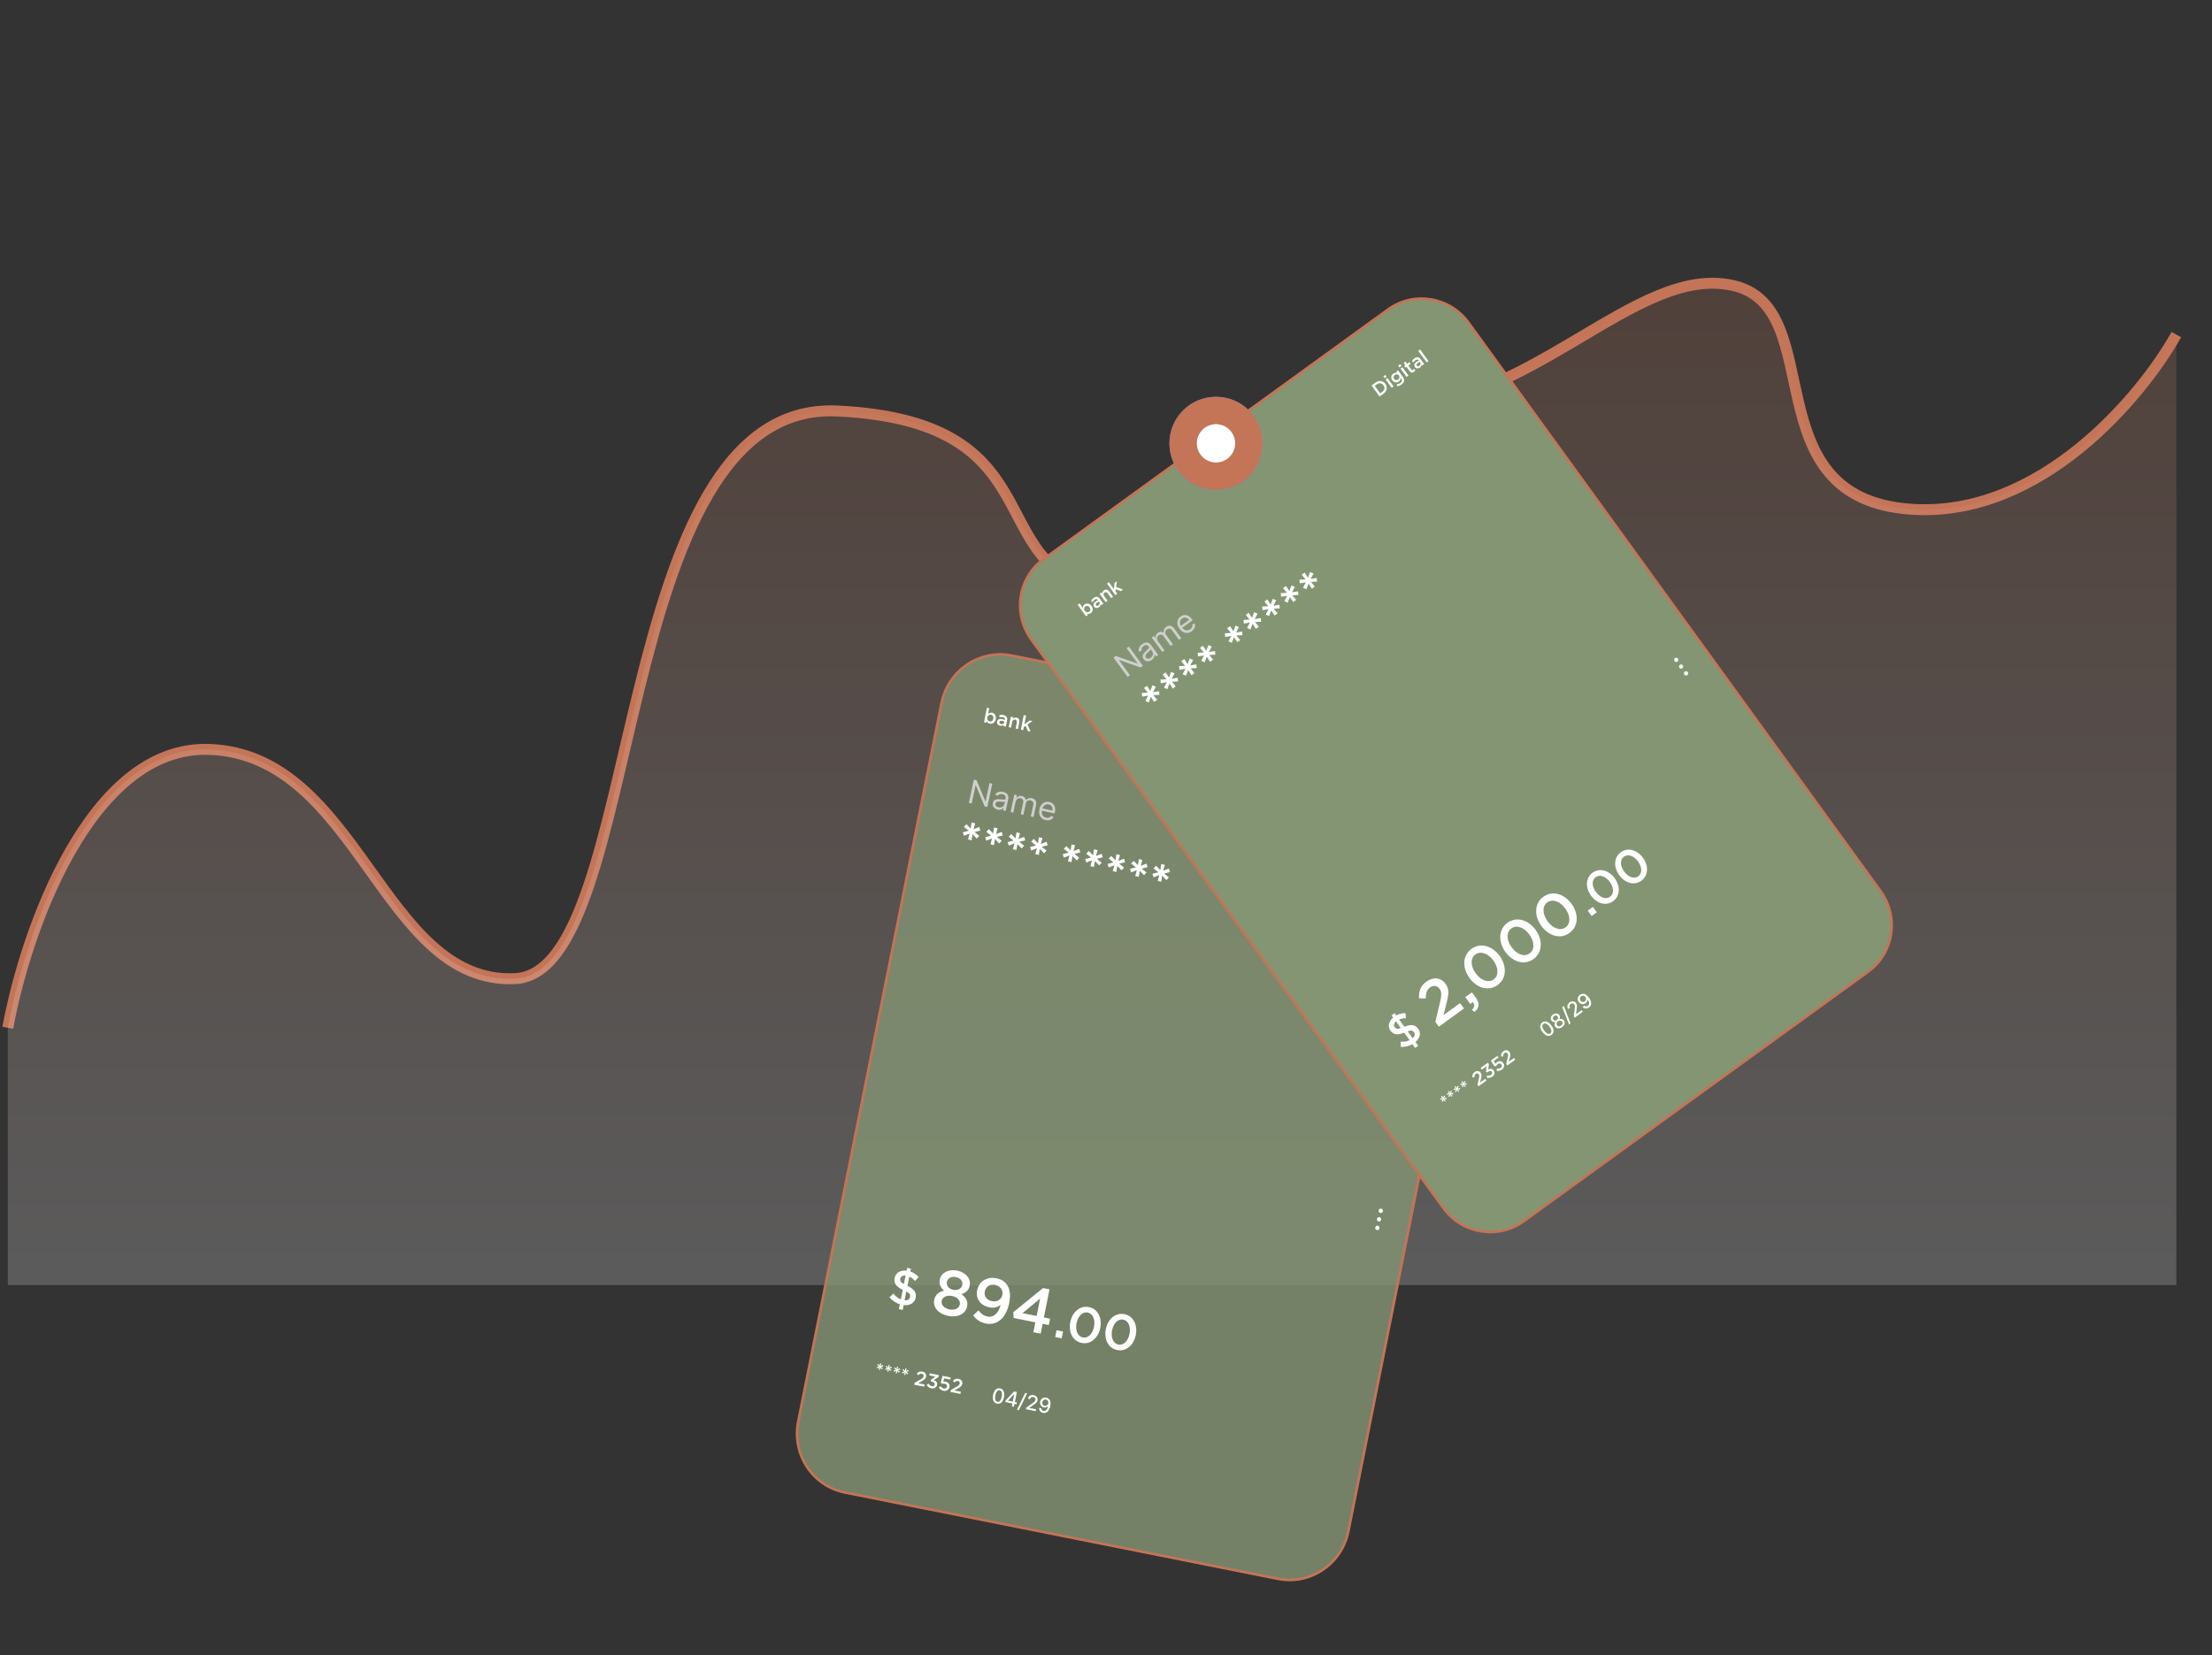 <?xml version="1.0" encoding="UTF-8"?> <svg xmlns="http://www.w3.org/2000/svg" width="851" height="637" viewBox="0 0 851 637" fill="none"><rect x="0" y="0" width="851" height="637" fill="#333333" stroke="none"/><path d="M3 395.522C9.648 359.113 34.466 286.714 80.556 288.395C138.17 290.495 147.033 378.718 197.999 376.617C248.964 374.516 233.453 153.96 322.089 158.161C410.725 162.362 374.162 223.278 430.668 227.479C487.173 231.68 469.446 158.161 529.275 158.161C589.104 158.161 628.99 101.447 666.66 109.849C704.331 118.251 673.308 191.77 735.353 195.971C784.989 199.332 823.989 152.56 837.284 128.754" stroke="#C47457" stroke-width="4.214"></path><path opacity="0.2" d="M80.556 288.395C34.466 286.714 9.648 359.113 3 395.522V494.54H837.284V128.754C823.989 152.56 784.989 199.332 735.353 195.971C673.308 191.77 704.331 118.251 666.66 109.849C628.99 101.447 589.104 158.161 529.275 158.161C469.446 158.161 487.173 231.68 430.668 227.479C374.162 223.278 410.725 162.362 322.089 158.161C233.453 153.96 248.964 374.516 197.999 376.617C147.033 378.717 138.17 290.495 80.556 288.395Z" fill="url(#paint0_linear_2178_47)"></path><path d="M362.22 270.614C364.734 258.006 376.84 249.806 389.25 252.281L555.928 285.515C568.339 287.989 576.376 300.208 573.862 312.817L518.745 589.246C516.231 601.853 504.124 610.054 491.714 607.579L325.036 574.345C312.625 571.871 304.588 559.652 307.102 547.043L362.22 270.614Z" fill="url(#paint1_linear_2178_47)" fill-opacity="0.8" stroke="#C47457"></path><path d="M405.944 514.528L408.456 515.028L408.977 512.415L406.465 511.914L405.944 514.528Z" fill="white"></path><path d="M416.135 516.798C419.61 517.49 422.53 514.86 423.291 511.045C424.059 507.191 422.383 503.683 418.927 502.994C415.452 502.302 412.531 504.932 411.771 508.747C411.002 512.601 412.66 516.105 416.135 516.798ZM416.595 514.688C414.536 514.277 413.644 511.858 414.169 509.226C414.705 506.536 416.427 504.698 418.467 505.104C420.506 505.511 421.417 507.934 420.892 510.566C420.36 513.237 418.654 515.098 416.595 514.688Z" fill="white"></path><path d="M429.801 519.523C433.276 520.215 436.196 517.585 436.957 513.769C437.725 509.916 436.049 506.408 432.593 505.719C429.118 505.026 426.198 507.657 425.437 511.472C424.669 515.326 426.326 518.83 429.801 519.523ZM430.261 517.413C428.203 517.002 427.31 514.583 427.835 511.951C428.372 509.261 430.093 507.422 432.133 507.829C434.172 508.236 435.084 510.659 434.559 513.291C434.026 515.962 432.32 517.823 430.261 517.413Z" fill="white"></path><path d="M345.814 503.789L347.282 504.081L347.648 502.245C349.99 502.5 351.873 501.467 352.276 499.445C352.679 497.423 351.727 496.057 349.113 494.803L349.816 491.278C350.63 491.634 351.368 492.186 352.044 492.957L353.406 491.416C352.561 490.456 351.515 489.746 350.226 489.316L350.448 488.203L348.98 487.91L348.765 488.986C346.463 488.72 344.598 489.756 344.199 491.759C343.777 493.874 344.806 495.14 347.311 496.372L346.586 500.008C345.445 499.588 344.578 498.836 343.715 497.777L342.218 499.233C343.251 500.481 344.644 501.434 346.184 501.934L345.814 503.789ZM347.759 494.128C346.448 493.423 346.204 492.853 346.356 492.093C346.526 491.24 347.25 490.728 348.41 490.863L347.759 494.128ZM348.003 500.368L348.673 497.01C350.001 497.719 350.282 498.295 350.119 499.112C349.934 500.039 349.164 500.503 348.003 500.368Z" fill="white"></path><path d="M338.065 527.099L338.594 527.204L338.674 526.248L339.318 526.958L339.684 526.545L338.899 525.99L339.836 525.778L339.658 525.257L338.791 525.666L339.083 524.751L338.554 524.646L338.473 525.602L337.829 524.892L337.464 525.305L338.249 525.86L337.311 526.072L337.49 526.594L338.357 526.185L338.065 527.099Z" fill="white"></path><path d="M341.311 527.746L341.84 527.852L341.921 526.895L342.565 527.606L342.93 527.192L342.145 526.637L343.083 526.426L342.904 525.904L342.037 526.313L342.329 525.399L341.8 525.293L341.72 526.25L341.076 525.539L340.711 525.953L341.495 526.508L340.558 526.719L340.736 527.241L341.604 526.832L341.311 527.746Z" fill="white"></path><path d="M344.558 528.394L345.087 528.499L345.167 527.543L345.811 528.253L346.176 527.84L345.391 527.285L346.329 527.073L346.15 526.551L345.283 526.96L345.576 526.046L345.047 525.941L344.966 526.897L344.322 526.187L343.957 526.6L344.742 527.155L343.804 527.367L343.983 527.888L344.85 527.479L344.558 528.394Z" fill="white"></path><path d="M347.804 529.041L348.333 529.146L348.414 528.19L349.057 528.9L349.423 528.487L348.638 527.932L349.576 527.72L349.397 527.198L348.53 527.607L348.822 526.693L348.293 526.588L348.212 527.544L347.568 526.834L347.203 527.247L347.988 527.802L347.05 528.014L347.229 528.536L348.096 528.127L347.804 529.041Z" fill="white"></path><path d="M351.742 532.871L355.565 533.633L355.73 532.805L353.214 532.303L354.485 531.6C355.57 531.004 356.106 530.64 356.275 529.797C356.469 528.824 355.887 528.038 354.852 527.832C353.907 527.644 353.328 527.95 352.678 528.57L353.231 529.222C353.746 528.767 354.132 528.565 354.616 528.661C355.099 528.758 355.408 529.138 355.303 529.667C355.207 530.15 354.873 530.442 354.024 530.919L351.89 532.127L351.742 532.871Z" fill="white"></path><path d="M358.336 534.281C359.432 534.5 360.328 533.945 360.525 532.956C360.718 531.99 360.087 531.41 359.273 531.12L361.052 529.881L361.193 529.176L357.694 528.478L357.531 529.299L359.82 529.755L358.085 531.011L358.118 531.631L358.549 531.717C359.289 531.865 359.706 532.259 359.6 532.788C359.5 533.294 359.042 533.537 358.521 533.433C357.932 533.316 357.559 532.978 357.272 532.451L356.5 532.935C356.835 533.575 357.415 534.097 358.336 534.281Z" fill="white"></path><path d="M362.954 535.202C364.125 535.435 365.054 534.871 365.273 533.775C365.502 532.625 364.804 531.912 363.776 531.707C363.421 531.637 363.175 531.651 362.907 531.694L363.241 530.453L365.598 530.923L365.765 530.087L362.607 529.458L361.931 532.057L362.415 532.544C362.713 532.468 363.06 532.425 363.437 532.501C364.08 532.629 364.464 533.064 364.356 533.608C364.241 534.183 363.752 534.468 363.117 534.342C362.626 534.244 362.23 533.91 361.886 533.427L361.176 533.994C361.577 534.584 362.145 535.041 362.954 535.202Z" fill="white"></path><path d="M365.672 535.648L369.495 536.41L369.66 535.582L367.144 535.081L368.415 534.378C369.5 533.781 370.036 533.418 370.204 532.575C370.398 531.601 369.817 530.816 368.782 530.609C367.837 530.421 367.258 530.728 366.608 531.347L367.161 532C367.676 531.545 368.062 531.343 368.545 531.439C369.029 531.535 369.338 531.916 369.233 532.445C369.136 532.928 368.803 533.22 367.954 533.696L365.82 534.905L365.672 535.648Z" fill="white"></path><ellipse cx="531.209" cy="465.952" rx="0.825" ry="0.837" transform="rotate(11.276 531.209 465.952)" fill="white"></ellipse><ellipse cx="530.557" cy="469.238" rx="0.825" ry="0.837" transform="rotate(11.276 530.557 469.238)" fill="white"></ellipse><ellipse cx="529.901" cy="472.524" rx="0.825" ry="0.837" transform="rotate(11.276 529.901 472.524)" fill="white"></ellipse><path d="M364.759 506.38C368.383 507.103 371.46 505.754 372.063 502.729C372.473 500.672 371.53 499.225 369.898 498.019C371.446 497.548 372.691 496.614 373.067 494.726C373.598 492.064 371.549 489.617 368.233 488.956C364.917 488.295 362.081 489.793 361.565 492.382C361.179 494.318 361.971 495.659 363.219 496.688C361.188 497.113 359.819 498.174 359.409 500.231C358.82 503.183 361.134 505.658 364.759 506.38ZM366.756 496.361C365.051 496.021 364.003 494.73 364.297 493.254C364.563 491.923 365.959 491.094 367.736 491.449C369.512 491.803 370.485 493.104 370.224 494.411C369.925 495.911 368.462 496.701 366.756 496.361ZM365.256 503.888C363.076 503.453 362.005 502.032 362.28 500.652C362.599 499.055 364.317 498.341 366.283 498.733C368.25 499.125 369.563 500.444 369.254 501.992C368.965 503.444 367.435 504.322 365.256 503.888Z" fill="white"></path><path d="M379.29 509.328C383.744 510.216 387.149 506.97 388.235 501.525C388.911 498.137 388.501 496.117 387.52 494.613C386.595 493.196 385.366 492.322 383.281 491.906C379.61 491.174 376.592 493.214 375.931 496.53C375.27 499.845 377.195 502.418 380.725 503.122C382.501 503.476 383.935 502.957 384.967 502.106C384.25 505.209 382.342 507.118 379.902 506.632C378.481 506.348 377.469 505.618 376.43 504.279L374.39 506.237C375.551 507.702 376.993 508.87 379.29 509.328ZM381.648 500.715C379.587 500.304 378.512 498.781 378.864 497.014C379.221 495.223 380.733 494.065 382.794 494.476C384.902 494.896 385.982 496.521 385.63 498.288C385.292 499.982 383.756 501.135 381.648 500.715Z" fill="white"></path><path d="M397.57 512.671L400.365 513.228L401.123 509.429L403.492 509.901L403.979 507.457L401.61 506.985L403.767 496.167L401.28 495.671L389.846 504.966L389.966 507.204L398.328 508.871L397.57 512.671ZM393.367 505.341L400.152 499.724L398.815 506.427L393.367 505.341Z" fill="white"></path><path d="M380.811 278.49C381.763 278.679 382.821 278.101 383.088 276.76C383.359 275.403 382.596 274.462 381.651 274.274C381.009 274.146 380.526 274.4 380.148 274.763L380.591 272.54L379.677 272.358L378.561 277.953L379.475 278.136L379.6 277.507C379.805 277.938 380.153 278.359 380.811 278.49ZM380.76 277.643C380.14 277.519 379.699 276.897 379.854 276.115C380.012 275.326 380.66 274.913 381.279 275.036C381.899 275.16 382.318 275.777 382.162 276.559C382 277.372 381.387 277.768 380.76 277.643Z" fill="white"></path><path d="M386.969 279.63L387.448 277.231C387.663 276.15 387.214 275.407 386.036 275.172C385.386 275.042 384.928 275.094 384.45 275.206L384.551 276C384.944 275.919 385.296 275.885 385.742 275.974C386.377 276.101 386.663 276.476 386.552 277.036L386.536 277.113C386.246 276.951 385.95 276.821 385.467 276.724C384.538 276.539 383.765 276.831 383.586 277.728C383.421 278.556 383.998 279.125 384.754 279.276C385.358 279.396 385.824 279.226 386.162 278.951L386.063 279.449L386.969 279.63ZM386.377 277.99C386.276 278.496 385.754 278.75 385.15 278.63C384.719 278.544 384.422 278.261 384.498 277.878C384.579 277.472 384.967 277.302 385.541 277.416C385.896 277.487 386.207 277.621 386.423 277.76L386.377 277.99Z" fill="white"></path><path d="M388.057 279.847L388.971 280.029L389.426 277.745C389.551 277.116 389.997 276.814 390.525 276.92C391.069 277.028 391.307 277.45 391.182 278.079L390.723 280.379L391.638 280.561L392.151 277.985C392.339 277.042 391.94 276.325 391.041 276.146C390.422 276.022 389.986 276.278 389.652 276.61L389.778 275.982L388.864 275.799L388.057 279.847Z" fill="white"></path><path d="M392.742 280.781L393.656 280.963L393.887 279.806L394.563 279.327L395.416 281.314L396.474 281.525L395.313 278.799L397.228 277.467L396.117 277.246L394.105 278.71L394.772 275.367L393.857 275.185L392.742 280.781Z" fill="white"></path><path d="M396.752 246.09C389.53 236.123 391.677 222.251 401.539 215.105L534.043 119.088C543.903 111.943 557.75 114.222 564.971 124.187L723.493 342.949C730.715 352.915 728.568 366.787 718.706 373.933L586.202 469.95C576.341 477.095 562.495 474.816 555.274 464.852L396.752 246.09Z" fill="url(#paint2_linear_2178_47)" stroke="#C47457"></path><path d="M553.552 395.103L563.22 388.096L561.717 386.021L555.354 390.632L556.434 386.333C557.365 382.67 557.671 380.719 556.139 378.606C554.371 376.166 551.405 375.854 548.787 377.75C546.399 379.481 545.876 381.413 545.904 384.147L548.513 384.249C548.571 382.156 548.924 380.875 550.147 379.989C551.37 379.102 552.863 379.192 553.824 380.518C554.701 381.729 554.659 383.078 553.952 385.963L552.201 393.239L553.552 395.103Z" fill="white"></path><path d="M567.251 389.425C569.069 387.872 569.428 386.236 567.882 384.103L566.267 381.874L563.726 383.716L565.633 386.348L566.608 385.642C566.663 385.719 566.724 385.762 566.78 385.839C567.407 386.704 567.228 387.624 566.292 388.625L567.251 389.425Z" fill="white"></path><path d="M576.157 379.073C579.673 376.526 579.749 371.724 576.964 367.881C574.152 364 569.612 362.601 566.116 365.135C562.6 367.683 562.524 372.485 565.309 376.328C568.121 380.209 572.641 381.621 576.157 379.073ZM574.65 376.913C572.567 378.422 569.657 377.22 567.735 374.569C565.772 371.86 565.559 368.791 567.623 367.296C569.686 365.8 572.616 366.988 574.538 369.64C576.487 372.33 576.733 375.404 574.65 376.913Z" fill="white"></path><path d="M589.985 369.054C593.5 366.506 593.576 361.704 590.792 357.862C587.979 353.981 583.44 352.582 579.943 355.116C576.427 357.663 576.351 362.465 579.136 366.308C581.948 370.189 586.469 371.602 589.985 369.054ZM588.477 366.893C586.395 368.403 583.484 367.201 581.562 364.549C579.599 361.84 579.386 358.771 581.45 357.276C583.514 355.781 586.444 356.969 588.365 359.62C590.314 362.31 590.56 365.384 588.477 366.893Z" fill="white"></path><path d="M603.812 359.034C607.328 356.486 607.403 351.685 604.619 347.842C601.807 343.961 597.267 342.562 593.77 345.096C590.254 347.644 590.178 352.446 592.963 356.288C595.775 360.169 600.296 361.582 603.812 359.034ZM602.305 356.874C600.222 358.383 597.311 357.181 595.39 354.53C593.427 351.821 593.214 348.752 595.277 347.256C597.341 345.761 600.271 346.949 602.192 349.6C604.141 352.29 604.387 355.365 602.305 356.874Z" fill="white"></path><path d="M612.325 352.513L614.322 351.066L612.823 348.998L610.827 350.445L612.325 352.513Z" fill="white"></path><path d="M620.594 346.798C623.357 344.796 623.416 341.023 621.228 338.004C619.019 334.954 615.452 333.855 612.704 335.846C609.942 337.848 609.882 341.621 612.07 344.64C614.28 347.69 617.832 348.8 620.594 346.798ZM619.41 345.1C617.774 346.286 615.486 345.342 613.977 343.259C612.434 341.13 612.267 338.719 613.889 337.544C615.51 336.369 617.812 337.302 619.322 339.386C620.853 341.499 621.046 343.914 619.41 345.1Z" fill="white"></path><path d="M631.458 338.925C634.221 336.923 634.28 333.151 632.093 330.131C629.883 327.082 626.316 325.983 623.569 327.974C620.806 329.976 620.747 333.748 622.934 336.768C625.144 339.817 628.696 340.927 631.458 338.925ZM630.274 337.228C628.638 338.414 626.351 337.469 624.841 335.386C623.299 333.257 623.131 330.846 624.753 329.671C626.374 328.496 628.676 329.43 630.186 331.513C631.717 333.626 631.911 336.042 630.274 337.228Z" fill="white"></path><path d="M544.459 403.297L545.626 402.452L544.573 400.999C546.286 399.511 546.791 397.51 545.632 395.91C544.472 394.31 542.887 394.093 540.293 395.122L538.272 392.333C539.055 391.989 539.927 391.828 540.912 391.853L540.719 389.888C539.49 389.861 538.306 390.137 537.159 390.767L536.52 389.886L535.353 390.731L535.97 391.583C534.276 393.035 533.785 395.025 534.933 396.61C536.146 398.284 537.711 398.381 540.219 397.415L542.304 400.292C541.261 400.824 540.164 400.947 538.853 400.867L538.899 402.871C540.453 402.954 542.036 402.591 543.395 401.829L544.459 403.297ZM538.931 395.639C537.577 396.105 537.016 395.907 536.58 395.305C536.091 394.63 536.205 393.786 537.059 393.055L538.931 395.639ZM543.484 399.526L541.559 396.869C542.927 396.393 543.517 396.57 543.985 397.216C544.517 397.95 544.339 398.795 543.484 399.526Z" fill="white"></path><path d="M530.737 152.593L532.304 151.457C533.626 150.499 533.866 148.91 533 147.714C532.125 146.507 530.549 146.253 529.227 147.21L527.66 148.346L530.737 152.593ZM530.983 151.378L528.891 148.49L529.72 147.89C530.602 147.25 531.623 147.445 532.225 148.276C532.836 149.119 532.695 150.137 531.812 150.777L530.983 151.378Z" fill="white"></path><path d="M532.686 145.546L533.466 144.98L532.961 144.283L532.18 144.848L532.686 145.546ZM535.393 149.219L536.12 148.692L533.799 145.489L533.072 146.016L535.393 149.219Z" fill="white"></path><path d="M539.193 147.964C539.763 147.55 540.107 147.089 540.184 146.589C540.255 146.13 540.103 145.63 539.712 145.09L537.865 142.542L537.139 143.069L537.486 143.548C537.024 143.429 536.514 143.42 535.979 143.807C535.24 144.342 534.942 145.41 535.628 146.356C536.318 147.308 537.419 147.362 538.164 146.822C538.687 146.443 538.841 145.961 538.855 145.424L539.035 145.673C539.501 146.316 539.393 146.912 538.744 147.382C538.312 147.696 537.859 147.829 537.369 147.861L537.499 148.609C538.087 148.561 538.67 148.342 539.193 147.964ZM537.908 146.064C537.409 146.425 536.748 146.359 536.365 145.831C535.974 145.291 536.115 144.652 536.62 144.287C537.124 143.921 537.81 143.97 538.193 144.498C538.575 145.025 538.412 145.698 537.908 146.064Z" fill="white"></path><path d="M538.428 141.385L539.209 140.819L538.703 140.122L537.922 140.687L538.428 141.385ZM541.135 145.058L541.862 144.531L539.541 141.328L538.814 141.855L541.135 145.058Z" fill="white"></path><path d="M543.914 143.127C544.184 142.931 544.345 142.723 544.45 142.489L544.015 141.888C543.924 142.066 543.806 142.206 543.644 142.324C543.397 142.502 543.17 142.492 542.963 142.206L541.825 140.635L542.677 140.017L542.22 139.386L541.367 140.004L540.73 139.125L540.003 139.651L540.641 140.531L540.238 140.823L540.695 141.453L541.098 141.162L542.32 142.848C542.83 143.552 543.38 143.514 543.914 143.127Z" fill="white"></path><path d="M547.936 140.13L546.56 138.231C545.94 137.376 545.123 137.209 544.186 137.888C543.67 138.262 543.406 138.619 543.172 139.03L543.797 139.474C543.997 139.144 544.204 138.874 544.559 138.617C545.063 138.251 545.515 138.294 545.836 138.737L545.88 138.797C545.577 138.897 545.291 139.021 544.907 139.299C544.168 139.835 543.867 140.57 544.382 141.28C544.857 141.935 545.636 141.898 546.236 141.463C546.717 141.115 546.902 140.675 546.929 140.258L547.215 140.652L547.936 140.13ZM546.393 139.48C546.683 139.881 546.521 140.415 546.04 140.763C545.698 141.011 545.305 141.037 545.085 140.734C544.852 140.412 544.986 140.028 545.442 139.697C545.725 139.493 546.023 139.36 546.261 139.298L546.393 139.48Z" fill="white"></path><path d="M548.842 139.473L549.569 138.946L546.36 134.518L545.633 135.044L548.842 139.473Z" fill="white"></path><path d="M419.666 235.937C420.423 235.388 420.708 234.266 419.939 233.204C419.161 232.13 417.999 232.056 417.248 232.6C416.738 232.97 416.601 233.477 416.608 233.98L415.333 232.221L414.607 232.747L417.816 237.176L418.542 236.649L418.182 236.152C418.62 236.288 419.143 236.316 419.666 235.937ZM419.036 235.422C418.544 235.779 417.817 235.686 417.368 235.067C416.916 234.442 417.049 233.716 417.542 233.359C418.034 233.002 418.743 233.108 419.191 233.727C419.657 234.37 419.535 235.061 419.036 235.422Z" fill="white"></path><path d="M424.5 232.332L423.124 230.433C422.504 229.578 421.687 229.411 420.75 230.09C420.234 230.465 419.971 230.822 419.737 231.232L420.361 231.677C420.562 231.347 420.769 231.076 421.123 230.819C421.628 230.454 422.08 230.496 422.401 230.939L422.445 231C422.141 231.099 421.855 231.223 421.471 231.502C420.732 232.037 420.432 232.773 420.946 233.483C421.421 234.138 422.2 234.101 422.801 233.665C423.281 233.317 423.466 232.878 423.494 232.46L423.779 232.854L424.5 232.332ZM422.958 231.683C423.248 232.083 423.085 232.617 422.605 232.965C422.262 233.213 421.869 233.239 421.649 232.936C421.416 232.615 421.55 232.231 422.007 231.9C422.289 231.695 422.587 231.563 422.826 231.501L422.958 231.683Z" fill="white"></path><path d="M425.364 231.706L426.091 231.179L424.781 229.371C424.421 228.874 424.5 228.363 424.92 228.059C425.352 227.745 425.805 227.852 426.166 228.35L427.485 230.169L428.211 229.643L426.734 227.605C426.194 226.858 425.427 226.673 424.713 227.191C424.22 227.548 424.115 228.022 424.131 228.474L423.77 227.976L423.043 228.503L425.364 231.706Z" fill="white"></path><path d="M429.089 229.007L429.816 228.48L429.152 227.564L429.258 226.775L431.215 227.466L432.056 226.857L429.377 225.903L429.693 223.684L428.81 224.324L428.523 226.697L426.607 224.052L425.88 224.578L429.089 229.007Z" fill="white"></path><path d="M555.813 423.924L556.234 423.619L555.613 422.94L556.535 422.948L556.483 422.421L555.578 422.614L556.043 421.814L555.559 421.601L555.279 422.479L554.827 421.678L554.407 421.983L555.027 422.662L554.105 422.654L554.157 423.181L555.062 422.988L554.597 423.787L555.081 424.001L555.361 423.123L555.813 423.924Z" fill="white"></path><path d="M558.394 422.054L558.814 421.749L558.194 421.07L559.116 421.077L559.064 420.551L558.159 420.744L558.624 419.944L558.14 419.731L557.86 420.609L557.408 419.808L556.987 420.112L557.608 420.792L556.686 420.784L556.738 421.311L557.643 421.118L557.178 421.917L557.662 422.131L557.942 421.253L558.394 422.054Z" fill="white"></path><path d="M560.975 420.184L561.395 419.879L560.775 419.2L561.696 419.207L561.644 418.681L560.74 418.873L561.205 418.074L560.72 417.861L560.441 418.739L559.988 417.938L559.568 418.242L560.188 418.922L559.267 418.914L559.319 419.441L560.223 419.248L559.758 420.047L560.243 420.261L560.523 419.383L560.975 420.184Z" fill="white"></path><path d="M563.555 418.313L563.976 418.009L563.356 417.33L564.277 417.337L564.225 416.811L563.321 417.003L563.786 416.204L563.301 415.991L563.021 416.869L562.569 416.068L562.149 416.372L562.769 417.051L561.848 417.044L561.9 417.571L562.804 417.378L562.339 418.177L562.824 418.391L563.103 417.512L563.555 418.313Z" fill="white"></path><path d="M568.829 418.026L571.868 415.824L571.394 415.169L569.394 416.618L569.731 415.263C570.021 414.109 570.116 413.494 569.633 412.827C569.075 412.057 568.141 411.956 567.318 412.553C566.567 413.097 566.404 413.705 566.414 414.567L567.236 414.601C567.253 413.941 567.363 413.538 567.747 413.259C568.132 412.98 568.602 413.01 568.905 413.428C569.182 413.811 569.17 414.236 568.949 415.145L568.403 417.438L568.829 418.026Z" fill="white"></path><path d="M574.139 414.289C575.01 413.658 575.206 412.665 574.639 411.882C574.085 411.118 573.264 411.186 572.527 411.572L572.819 409.51L572.415 408.952L569.634 410.967L570.104 411.616L571.924 410.297L571.672 412.339L572.131 412.719L572.473 412.471C573.062 412.045 573.612 412.007 573.915 412.426C574.205 412.826 574.078 413.307 573.663 413.607C573.195 413.947 572.713 413.99 572.154 413.85L571.989 414.71C572.66 414.89 573.406 414.82 574.139 414.289Z" fill="white"></path><path d="M577.81 411.629C578.741 410.955 578.952 409.932 578.324 409.065C577.664 408.155 576.705 408.183 575.888 408.775C575.606 408.98 575.455 409.163 575.309 409.38L574.655 408.337L576.529 406.979L576.049 406.318L573.539 408.137L574.926 410.305L575.586 410.28C575.728 410.02 575.925 409.748 576.225 409.531C576.735 409.161 577.294 409.173 577.606 409.603C577.935 410.058 577.816 410.589 577.312 410.954C576.921 411.237 576.426 411.3 575.861 411.228L575.796 412.099C576.474 412.2 577.167 412.095 577.81 411.629Z" fill="white"></path><path d="M579.903 410.002L582.942 407.799L582.467 407.144L580.467 408.594L580.805 407.239C581.095 406.085 581.19 405.47 580.707 404.803C580.148 404.032 579.215 403.932 578.392 404.528C577.641 405.072 577.477 405.681 577.488 406.543L578.31 406.577C578.326 405.917 578.437 405.513 578.821 405.235C579.206 404.956 579.676 404.985 579.979 405.404C580.256 405.786 580.244 406.211 580.023 407.121L579.477 409.413L579.903 410.002Z" fill="white"></path><ellipse cx="644.88" cy="253.921" rx="0.795" ry="0.803" transform="rotate(-35.928 644.88 253.921)" fill="white"></ellipse><ellipse cx="646.763" cy="256.521" rx="0.795" ry="0.803" transform="rotate(-35.928 646.763 256.521)" fill="white"></ellipse><ellipse cx="648.65" cy="259.121" rx="0.795" ry="0.803" transform="rotate(-35.928 648.65 259.121)" fill="white"></ellipse><circle cx="467.814" cy="170.607" r="17.908" fill="#7388FF"></circle><circle cx="467.814" cy="170.607" r="17.908" fill="url(#paint3_radial_2178_47)"></circle><circle cx="467.814" cy="170.607" r="7.374" fill="white"></circle><path d="M383.585 540.175C383.145 540.085 382.792 539.893 382.525 539.6C382.258 539.307 382.085 538.923 382.006 538.449C381.927 537.976 381.947 537.428 382.069 536.808C382.189 536.189 382.375 535.676 382.626 535.271C382.879 534.866 383.184 534.579 383.541 534.411C383.9 534.244 384.297 534.204 384.733 534.292C385.17 534.379 385.521 534.57 385.788 534.865C386.055 535.159 386.228 535.541 386.308 536.013C386.39 536.483 386.37 537.028 386.249 537.647C386.128 538.27 385.941 538.785 385.69 539.192C385.439 539.598 385.135 539.885 384.778 540.055C384.421 540.223 384.023 540.263 383.585 540.175ZM383.731 539.43C384.117 539.508 384.455 539.38 384.746 539.046C385.039 538.713 385.255 538.189 385.394 537.475C385.487 537.001 385.515 536.591 385.478 536.243C385.444 535.895 385.351 535.617 385.198 535.411C385.048 535.203 384.845 535.073 384.591 535.022C384.207 534.945 383.868 535.074 383.575 535.409C383.282 535.744 383.065 536.268 382.924 536.979C382.831 537.455 382.802 537.867 382.836 538.216C382.872 538.564 382.966 538.84 383.117 539.046C383.268 539.251 383.472 539.379 383.731 539.43ZM386.779 539.559L386.915 538.861L390.141 535.458L390.689 535.569L390.489 536.595L390.141 536.525L387.832 538.965L387.824 539.009L391.202 539.688L391.06 540.418L386.779 539.559ZM389.266 541.217L389.525 539.89L389.592 539.573L390.386 535.508L391.202 535.672L390.087 541.382L389.266 541.217ZM395.163 536.189L391.99 542.657L391.247 542.507L394.419 536.039L395.163 536.189ZM394.693 542.307L394.815 541.682L397.136 540.068C397.384 539.892 397.591 539.735 397.757 539.599C397.925 539.46 398.057 539.324 398.152 539.188C398.248 539.053 398.313 538.902 398.345 538.734C398.382 538.545 398.37 538.372 398.307 538.217C398.245 538.06 398.145 537.928 398.005 537.823C397.866 537.716 397.7 537.643 397.506 537.604C397.302 537.563 397.116 537.569 396.947 537.622C396.779 537.675 396.639 537.77 396.527 537.906C396.416 538.042 396.34 538.212 396.3 538.416L395.478 538.251C395.546 537.904 395.685 537.616 395.896 537.388C396.106 537.16 396.365 537.002 396.671 536.915C396.978 536.826 397.309 536.817 397.664 536.888C398.022 536.96 398.324 537.095 398.569 537.293C398.816 537.489 398.993 537.726 399.099 538.002C399.205 538.276 399.229 538.567 399.169 538.874C399.128 539.086 399.047 539.285 398.928 539.471C398.81 539.658 398.63 539.857 398.386 540.067C398.143 540.275 397.813 540.521 397.397 540.804L396.032 541.764L396.023 541.806L398.592 542.322L398.447 543.061L394.693 542.307ZM402.53 537.865C402.784 537.918 403.025 538.015 403.254 538.155C403.484 538.296 403.677 538.49 403.836 538.736C403.996 538.982 404.101 539.293 404.152 539.669C404.204 540.042 404.18 540.49 404.081 541.01C403.983 541.51 403.846 541.946 403.67 542.316C403.494 542.684 403.286 542.983 403.046 543.213C402.808 543.444 402.543 543.602 402.25 543.688C401.957 543.774 401.644 543.784 401.312 543.717C400.972 543.649 400.684 543.521 400.446 543.335C400.208 543.148 400.03 542.92 399.911 542.65C399.792 542.379 399.742 542.085 399.762 541.769L400.611 541.939C400.619 542.196 400.694 542.417 400.835 542.604C400.978 542.789 401.186 542.909 401.459 542.964C401.877 543.048 402.238 542.931 402.543 542.614C402.849 542.295 403.066 541.807 403.196 541.152L403.152 541.143C403.024 541.283 402.877 541.396 402.709 541.483C402.544 541.569 402.366 541.626 402.175 541.653C401.984 541.681 401.788 541.674 401.586 541.634C401.257 541.568 400.974 541.427 400.736 541.211C400.498 540.995 400.327 540.73 400.223 540.415C400.118 540.101 400.101 539.762 400.172 539.4C400.242 539.039 400.388 538.728 400.609 538.467C400.831 538.207 401.107 538.021 401.436 537.909C401.766 537.796 402.131 537.781 402.53 537.865ZM402.391 538.591C402.174 538.547 401.967 538.562 401.772 538.634C401.578 538.706 401.414 538.822 401.278 538.984C401.142 539.144 401.053 539.335 401.01 539.556C400.967 539.778 400.976 539.988 401.037 540.188C401.101 540.386 401.207 540.555 401.355 540.695C401.505 540.833 401.69 540.924 401.909 540.968C402.073 541.001 402.231 541 402.385 540.965C402.538 540.93 402.679 540.868 402.806 540.778C402.934 540.685 403.042 540.574 403.129 540.443C403.217 540.311 403.276 540.167 403.307 540.009C403.348 539.799 403.335 539.594 403.27 539.393C403.207 539.193 403.1 539.021 402.949 538.876C402.798 538.73 402.612 538.635 402.391 538.591Z" fill="white"></path><path d="M596.903 398.265C596.54 398.529 596.16 398.66 595.763 398.659C595.367 398.658 594.967 398.527 594.564 398.266C594.161 398.005 593.771 397.62 593.395 397.112C593.02 396.605 592.767 396.122 592.637 395.663C592.509 395.203 592.503 394.785 592.62 394.408C592.739 394.03 592.978 393.71 593.337 393.447C593.696 393.184 594.075 393.054 594.472 393.056C594.869 393.057 595.268 393.188 595.67 393.447C596.072 393.704 596.461 394.086 596.836 394.593C597.214 395.103 597.468 395.588 597.599 396.049C597.729 396.508 597.736 396.926 597.62 397.304C597.503 397.681 597.264 398.001 596.903 398.265ZM596.452 397.656C596.77 397.423 596.904 397.087 596.854 396.647C596.806 396.206 596.565 395.693 596.132 395.108C595.845 394.72 595.561 394.422 595.28 394.215C595 394.005 594.732 393.886 594.476 393.86C594.221 393.83 593.989 393.892 593.78 394.045C593.463 394.277 593.33 394.614 593.379 395.057C593.429 395.499 593.669 396.012 594.099 396.597C594.387 396.986 594.672 397.286 594.952 397.496C595.233 397.704 595.5 397.822 595.754 397.849C596.007 397.876 596.239 397.811 596.452 397.656ZM601.012 395.237C600.684 395.477 600.352 395.634 600.016 395.706C599.682 395.776 599.371 395.765 599.082 395.671C598.793 395.577 598.556 395.403 598.371 395.149C598.223 394.953 598.129 394.741 598.088 394.515C598.048 394.286 598.059 394.063 598.121 393.847C598.181 393.629 598.288 393.44 598.443 393.28L598.423 393.253C598.147 393.367 597.868 393.379 597.584 393.289C597.3 393.199 597.066 393.027 596.882 392.775C596.703 392.537 596.609 392.278 596.599 391.996C596.589 391.713 596.657 391.434 596.804 391.16C596.95 390.887 597.167 390.644 597.456 390.433C597.742 390.223 598.038 390.091 598.344 390.037C598.65 389.979 598.938 389.997 599.207 390.091C599.476 390.183 599.699 390.347 599.876 390.584C600.06 390.836 600.153 391.111 600.154 391.408C600.155 391.706 600.062 391.966 599.876 392.189L599.897 392.216C600.095 392.118 600.306 392.074 600.53 392.084C600.755 392.091 600.971 392.147 601.179 392.253C601.387 392.356 601.565 392.506 601.713 392.703C601.899 392.957 601.994 393.235 601.998 393.537C602.002 393.839 601.92 394.138 601.751 394.436C601.584 394.732 601.338 394.999 601.012 395.237ZM600.585 394.659C600.779 394.517 600.923 394.362 601.018 394.194C601.112 394.025 601.155 393.854 601.147 393.681C601.138 393.507 601.076 393.341 600.962 393.183C600.84 393.021 600.691 392.908 600.514 392.845C600.339 392.781 600.154 392.765 599.959 392.797C599.764 392.83 599.575 392.913 599.391 393.047C599.206 393.183 599.069 393.339 598.978 393.515C598.887 393.692 598.847 393.873 598.857 394.058C598.866 394.243 598.932 394.417 599.055 394.579C599.169 394.737 599.308 394.846 599.471 394.907C599.635 394.966 599.813 394.976 600.005 394.936C600.196 394.895 600.389 394.802 600.585 394.659ZM598.974 392.483C599.13 392.369 599.245 392.237 599.32 392.086C599.394 391.935 599.425 391.779 599.411 391.618C599.399 391.455 599.339 391.298 599.23 391.148C599.12 391.003 598.99 390.901 598.84 390.842C598.692 390.781 598.536 390.766 598.371 390.795C598.205 390.822 598.043 390.894 597.884 391.01C597.722 391.129 597.602 391.263 597.525 391.414C597.448 391.561 597.417 391.715 597.431 391.874C597.444 392.032 597.506 392.184 597.616 392.329C597.725 392.48 597.855 392.585 598.006 392.646C598.157 392.707 598.316 392.724 598.483 392.698C598.651 392.671 598.815 392.599 598.974 392.483ZM601.631 387.138L604.262 393.844L603.65 394.292L601.019 387.586L601.631 387.138ZM605.828 391.614L605.449 391.103L605.825 388.3C605.862 387.998 605.887 387.74 605.898 387.525C605.909 387.308 605.897 387.119 605.862 386.956C605.827 386.794 605.759 386.645 605.657 386.508C605.542 386.353 605.406 386.246 605.25 386.187C605.092 386.126 604.927 386.112 604.755 386.144C604.582 386.174 604.416 386.248 604.257 386.364C604.089 386.487 603.967 386.629 603.893 386.789C603.818 386.949 603.793 387.116 603.819 387.29C603.844 387.464 603.918 387.635 604.042 387.802L603.366 388.297C603.155 388.013 603.037 387.716 603.01 387.406C602.984 387.097 603.042 386.8 603.185 386.515C603.326 386.228 603.543 385.978 603.835 385.765C604.13 385.549 604.433 385.417 604.744 385.37C605.056 385.32 605.35 385.349 605.625 385.457C605.9 385.564 606.13 385.743 606.316 385.994C606.444 386.168 606.537 386.361 606.594 386.575C606.653 386.788 606.677 387.056 606.668 387.377C606.657 387.697 606.616 388.106 606.544 388.604L606.331 390.26L606.357 390.294L608.47 388.747L608.918 389.352L605.828 391.614ZM607.84 382.834C608.05 382.682 608.285 382.569 608.543 382.495C608.802 382.421 609.075 382.408 609.364 382.457C609.654 382.506 609.954 382.638 610.265 382.854C610.576 383.067 610.891 383.387 611.208 383.812C611.511 384.221 611.739 384.616 611.893 384.996C612.046 385.375 612.127 385.73 612.135 386.062C612.144 386.393 612.082 386.696 611.948 386.97C611.814 387.244 611.61 387.481 611.336 387.682C611.057 387.886 610.768 388.013 610.469 388.062C610.171 388.112 609.883 388.089 609.604 387.996C609.323 387.9 609.073 387.739 608.852 387.511L609.551 386.999C609.746 387.166 609.96 387.261 610.193 387.283C610.426 387.302 610.655 387.229 610.88 387.065C611.224 386.813 611.382 386.468 611.353 386.029C611.324 385.588 611.111 385.098 610.715 384.56L610.678 384.586C610.696 384.776 610.68 384.961 610.63 385.143C610.582 385.323 610.504 385.493 610.396 385.652C610.288 385.811 610.15 385.952 609.983 386.074C609.713 386.272 609.418 386.385 609.098 386.415C608.779 386.445 608.467 386.392 608.165 386.257C607.862 386.122 607.601 385.906 607.381 385.609C607.162 385.314 607.031 384.996 606.988 384.658C606.946 384.317 606.994 383.988 607.134 383.671C607.274 383.35 607.509 383.071 607.84 382.834ZM608.281 383.426C608.103 383.556 607.974 383.719 607.896 383.912C607.818 384.103 607.793 384.303 607.821 384.513C607.847 384.721 607.928 384.915 608.062 385.096C608.196 385.278 608.358 385.413 608.546 385.502C608.735 385.589 608.932 385.625 609.135 385.61C609.339 385.593 609.531 385.518 609.711 385.386C609.846 385.287 609.952 385.17 610.03 385.033C610.107 384.896 610.156 384.75 610.176 384.595C610.194 384.439 610.184 384.284 610.146 384.131C610.109 383.978 610.042 383.837 609.946 383.707C609.819 383.535 609.659 383.405 609.467 383.318C609.277 383.23 609.078 383.193 608.869 383.207C608.659 383.22 608.463 383.293 608.281 383.426Z" fill="white"></path><path d="M444.036 270.132L442.769 268.162L441.931 270.35L440.639 269.771L441.723 267.697L439.403 268.07L439.255 266.668L441.607 266.564L440.124 264.749L441.264 263.93L442.536 265.897L443.374 263.709L444.666 264.288L443.576 266.366L445.902 265.989L446.05 267.391L443.697 267.495L445.176 269.313L444.036 270.132ZM451.209 264.979L449.941 263.009L449.103 265.197L447.811 264.618L448.896 262.544L446.575 262.917L446.428 261.515L448.78 261.411L447.297 259.596L448.437 258.777L449.709 260.744L450.547 258.556L451.839 259.135L450.749 261.212L453.075 260.836L453.222 262.238L450.87 262.342L452.348 264.16L451.209 264.979ZM458.381 259.826L457.114 257.856L456.276 260.044L454.984 259.464L456.069 257.391L453.748 257.764L453.6 256.362L455.953 256.258L454.47 254.443L455.61 253.624L456.882 255.591L457.719 253.403L459.011 253.982L457.922 256.059L460.247 255.683L460.395 257.085L458.043 257.189L459.521 259.007L458.381 259.826ZM465.554 254.673L464.287 252.703L463.449 254.891L462.157 254.311L463.242 252.238L460.921 252.611L460.773 251.209L463.125 251.105L461.642 249.29L462.782 248.471L464.054 250.438L464.892 248.25L466.184 248.829L465.095 250.906L467.42 250.53L467.568 251.932L465.216 252.036L466.694 253.854L465.554 254.673ZM476.003 247.166L474.736 245.196L473.898 247.384L472.606 246.804L473.691 244.73L471.37 245.103L471.223 243.702L473.575 243.598L472.092 241.783L473.232 240.964L474.504 242.93L475.342 240.743L476.634 241.322L475.544 243.399L477.87 243.023L478.017 244.425L475.665 244.529L477.143 246.347L476.003 247.166ZM483.176 242.013L481.909 240.043L481.071 242.231L479.779 241.651L480.864 239.577L478.543 239.95L478.395 238.549L480.748 238.445L479.265 236.63L480.404 235.811L481.676 237.777L482.514 235.59L483.806 236.169L482.717 238.246L485.042 237.87L485.19 239.272L482.838 239.376L484.316 241.194L483.176 242.013ZM490.349 236.86L489.082 234.89L488.244 237.078L486.952 236.498L488.037 234.424L485.716 234.797L485.568 233.396L487.92 233.292L486.437 231.477L487.577 230.658L488.849 232.624L489.687 230.437L490.979 231.016L489.89 233.093L492.215 232.717L492.363 234.119L490.01 234.223L491.489 236.041L490.349 236.86ZM497.522 231.707L496.254 229.737L495.417 231.925L494.124 231.345L495.209 229.271L492.888 229.644L492.741 228.243L495.093 228.139L493.61 226.324L494.75 225.505L496.022 227.471L496.86 225.283L498.152 225.863L497.062 227.94L499.388 227.564L499.535 228.966L497.183 229.069L498.662 230.888L497.522 231.707ZM504.694 226.554L503.427 224.584L502.589 226.772L501.297 226.192L502.382 224.118L500.061 224.491L499.914 223.089L502.266 222.986L500.783 221.171L501.923 220.352L503.195 222.318L504.032 220.13L505.325 220.71L504.235 222.787L506.561 222.411L506.708 223.813L504.356 223.916L505.834 225.735L504.694 226.554Z" fill="white"></path><path d="M434.313 248.827L439.697 256.236L438.825 256.863L430.545 253.957L430.472 254.009L434.699 259.827L433.799 260.474L428.415 253.065L429.286 252.438L437.592 255.348L437.664 255.296L433.427 249.464L434.313 248.827ZM443.119 253.976C442.766 254.23 442.397 254.394 442.012 254.468C441.626 254.54 441.256 254.511 440.902 254.379C440.547 254.245 440.238 253.997 439.975 253.636C439.744 253.317 439.619 253.014 439.601 252.726C439.582 252.435 439.636 252.157 439.765 251.893C439.893 251.628 440.064 251.377 440.278 251.139C440.492 250.896 440.717 250.665 440.952 250.445C441.259 250.158 441.51 249.928 441.705 249.755C441.901 249.578 442.027 249.427 442.083 249.302C442.142 249.175 442.122 249.043 442.022 248.906L442.001 248.877C441.741 248.52 441.442 248.313 441.102 248.256C440.764 248.197 440.398 248.31 440.004 248.593C439.595 248.887 439.339 249.207 439.236 249.552C439.133 249.898 439.108 250.206 439.161 250.476L438.137 250.771C438.037 250.329 438.04 249.927 438.145 249.565C438.251 249.199 438.421 248.875 438.655 248.593C438.889 248.307 439.147 248.064 439.428 247.862C439.607 247.733 439.829 247.607 440.093 247.483C440.357 247.356 440.646 247.279 440.958 247.252C441.273 247.224 441.599 247.289 441.935 247.448C442.272 247.606 442.6 247.906 442.921 248.348L445.581 252.009L444.724 252.625L444.177 251.872L444.134 251.903C444.163 252.066 444.16 252.264 444.124 252.499C444.089 252.734 443.993 252.981 443.838 253.239C443.683 253.497 443.443 253.743 443.119 253.976ZM442.692 253.115C443.031 252.872 443.269 252.6 443.405 252.3C443.543 251.999 443.596 251.701 443.562 251.406C443.531 251.109 443.431 250.845 443.262 250.613L442.695 249.832C442.69 249.901 442.639 249.998 442.542 250.123C442.445 250.244 442.327 250.375 442.186 250.516C442.046 250.654 441.908 250.786 441.772 250.913C441.637 251.036 441.527 251.136 441.444 251.215C441.242 251.404 441.068 251.6 440.922 251.805C440.776 252.005 440.691 252.211 440.665 252.424C440.64 252.633 440.706 252.846 440.864 253.063C441.079 253.36 441.353 253.505 441.683 253.499C442.015 253.488 442.351 253.36 442.692 253.115ZM447.146 250.885L443.108 245.328L443.936 244.733L444.567 245.602L444.639 245.549C444.54 245.169 444.56 244.804 444.7 244.454C444.838 244.101 445.089 243.795 445.452 243.534C445.82 243.269 446.187 243.133 446.552 243.123C446.919 243.11 447.278 243.202 447.632 243.399L447.69 243.358C447.624 242.968 447.673 242.586 447.836 242.212C447.997 241.836 448.278 241.504 448.677 241.217C449.176 240.858 449.697 240.721 450.24 240.804C450.782 240.885 451.29 241.252 451.765 241.906L454.467 245.625L453.61 246.241L450.908 242.522C450.61 242.112 450.284 241.899 449.931 241.885C449.578 241.871 449.249 241.973 448.944 242.192C448.552 242.474 448.334 242.811 448.29 243.202C448.245 243.591 448.352 243.965 448.614 244.324L451.242 247.942L450.371 248.568L447.605 244.762C447.376 244.446 447.088 244.266 446.742 244.221C446.394 244.173 446.058 244.266 445.734 244.499C445.511 244.659 445.345 244.868 445.238 245.125C445.132 245.381 445.096 245.656 445.13 245.951C445.165 246.242 445.281 246.524 445.479 246.796L448.003 250.269L447.146 250.885ZM458.458 242.934C457.92 243.321 457.371 243.535 456.809 243.579C456.248 243.619 455.707 243.501 455.186 243.225C454.666 242.945 454.199 242.521 453.786 241.952C453.372 241.383 453.112 240.806 453.004 240.222C452.898 239.635 452.944 239.084 453.142 238.571C453.341 238.054 453.692 237.614 454.196 237.252C454.486 237.043 454.808 236.886 455.162 236.778C455.515 236.671 455.887 236.643 456.277 236.693C456.666 236.741 457.058 236.892 457.453 237.148C457.849 237.403 458.235 237.79 458.612 238.308L458.875 238.67L454.575 241.759L454.038 241.021L457.467 238.558C457.239 238.245 456.973 238.01 456.668 237.855C456.366 237.697 456.048 237.63 455.715 237.653C455.384 237.674 455.063 237.796 454.753 238.019C454.412 238.264 454.178 238.561 454.051 238.909C453.925 239.253 453.893 239.606 453.954 239.97C454.015 240.333 454.157 240.668 454.38 240.974L454.737 241.466C455.042 241.886 455.374 242.189 455.731 242.377C456.089 242.56 456.454 242.634 456.826 242.598C457.196 242.56 457.554 242.416 457.9 242.167C458.125 242.006 458.306 241.828 458.442 241.635C458.579 241.438 458.667 241.227 458.708 241.004C458.746 240.778 458.732 240.542 458.664 240.297L459.66 239.934C459.776 240.276 459.809 240.627 459.757 240.988C459.704 241.345 459.569 241.692 459.352 242.028C459.133 242.361 458.835 242.663 458.458 242.934Z" fill="#CFCFCF"></path><path d="M372.409 323.043L373.027 320.784L370.84 321.624L370.407 320.275L372.674 319.696L370.845 318.219L371.789 317.172L373.439 318.852L373.797 316.536L375.168 316.836L374.556 319.097L376.743 318.257L377.176 319.605L374.903 320.184L376.738 321.662L375.794 322.708L374.144 321.029L373.78 323.344L372.409 323.043ZM381.036 324.933L381.654 322.673L379.467 323.513L379.034 322.164L381.302 321.585L379.473 320.108L380.417 319.061L382.066 320.741L382.425 318.425L383.796 318.725L383.184 320.986L385.371 320.146L385.804 321.494L383.531 322.073L385.365 323.551L384.421 324.598L382.772 322.918L382.408 325.233L381.036 324.933ZM389.664 326.822L390.282 324.562L388.095 325.402L387.662 324.054L389.929 323.474L388.1 321.997L389.044 320.95L390.694 322.63L391.052 320.314L392.423 320.614L391.811 322.875L393.998 322.035L394.431 323.384L392.158 323.962L393.993 325.44L393.049 326.487L391.399 324.807L391.035 327.122L389.664 326.822ZM398.291 328.711L398.909 326.452L396.722 327.291L396.289 325.943L398.557 325.363L396.728 323.887L397.672 322.84L399.321 324.52L399.68 322.203L401.051 322.503L400.439 324.764L402.626 323.925L403.059 325.273L400.785 325.851L402.62 327.329L401.676 328.376L400.026 326.696L399.663 329.011L398.291 328.711ZM410.86 331.463L411.478 329.204L409.291 330.044L408.858 328.695L411.125 328.116L409.296 326.639L410.24 325.592L411.89 327.272L412.248 324.956L413.619 325.256L413.007 327.516L415.194 326.677L415.627 328.025L413.354 328.604L415.189 330.081L414.245 331.128L412.595 329.449L412.231 331.764L410.86 331.463ZM419.488 333.353L420.105 331.093L417.918 331.933L417.485 330.584L419.753 330.005L417.924 328.528L418.868 327.481L420.517 329.161L420.876 326.845L422.247 327.145L421.635 329.406L423.822 328.566L424.255 329.914L421.982 330.493L423.816 331.971L422.872 333.018L421.223 331.338L420.859 333.653L419.488 333.353ZM428.115 335.242L428.733 332.982L426.546 333.822L426.113 332.474L428.38 331.894L426.551 330.417L427.495 329.37L429.145 331.05L429.503 328.734L430.874 329.034L430.262 331.295L432.449 330.455L432.882 331.804L430.609 332.382L432.444 333.86L431.5 334.907L429.85 333.227L429.486 335.542L428.115 335.242ZM436.742 337.131L437.36 334.872L435.173 335.711L434.74 334.363L437.008 333.783L435.179 332.307L436.123 331.26L437.772 332.94L438.131 330.623L439.502 330.923L438.89 333.184L441.077 332.344L441.51 333.693L439.237 334.271L441.071 335.749L440.127 336.796L438.477 335.116L438.114 337.431L436.742 337.131ZM445.37 339.02L445.988 336.761L443.801 337.6L443.368 336.252L445.635 335.672L443.806 334.196L444.75 333.149L446.4 334.829L446.758 332.512L448.129 332.813L447.517 335.073L449.704 334.234L450.137 335.582L447.864 336.16L449.699 337.638L448.755 338.685L447.105 337.005L446.741 339.32L445.37 339.02Z" fill="white"></path><path d="M381.753 301.57L379.842 310.527L378.794 310.297L375.419 302.197L375.331 302.178L373.831 309.21L372.748 308.973L374.659 300.016L375.707 300.246L379.096 308.367L379.183 308.386L380.687 301.336L381.753 301.57ZM383.811 311.561C383.386 311.468 383.017 311.303 382.705 311.067C382.393 310.827 382.168 310.532 382.029 310.182C381.892 309.828 381.869 309.432 381.963 308.995C382.045 308.61 382.187 308.315 382.389 308.109C382.592 307.9 382.835 307.755 383.118 307.673C383.4 307.592 383.702 307.551 384.022 307.551C384.345 307.548 384.667 307.561 384.988 307.588C385.407 307.625 385.746 307.658 386.005 307.687C386.267 307.714 386.464 307.707 386.595 307.666C386.728 307.625 386.813 307.521 386.848 307.355L386.856 307.32C386.948 306.888 386.901 306.527 386.716 306.236C386.534 305.946 386.206 305.749 385.731 305.645C385.239 305.538 384.83 305.561 384.505 305.716C384.179 305.87 383.933 306.057 383.768 306.277L382.864 305.713C383.126 305.343 383.426 305.077 383.766 304.913C384.109 304.747 384.464 304.657 384.83 304.642C385.199 304.625 385.553 304.654 385.891 304.728C386.106 304.775 386.348 304.856 386.616 304.969C386.888 305.081 387.139 305.244 387.367 305.459C387.598 305.674 387.768 305.96 387.875 306.316C387.982 306.672 387.978 307.117 387.864 307.651L386.92 312.077L385.889 311.851L386.083 310.941L386.031 310.93C385.93 311.06 385.78 311.191 385.582 311.321C385.383 311.452 385.136 311.546 384.84 311.603C384.544 311.66 384.201 311.646 383.811 311.561ZM384.166 310.668C384.574 310.757 384.935 310.752 385.249 310.653C385.565 310.555 385.822 310.394 386.019 310.172C386.219 309.95 386.348 309.699 386.408 309.419L386.609 308.474C386.555 308.517 386.448 308.544 386.29 308.556C386.136 308.565 385.959 308.564 385.76 308.554C385.565 308.542 385.374 308.528 385.189 308.511C385.007 308.493 384.859 308.479 384.745 308.469C384.47 308.445 384.207 308.447 383.957 308.475C383.711 308.501 383.5 308.575 383.324 308.698C383.152 308.819 383.038 309.011 382.982 309.273C382.906 309.632 382.98 309.932 383.206 310.174C383.436 310.413 383.756 310.578 384.166 310.668ZM388.802 312.489L390.235 305.771L391.231 305.989L391.007 307.039L391.094 307.058C391.311 306.73 391.596 306.501 391.95 306.371C392.304 306.238 392.7 306.219 393.137 306.315C393.579 306.412 393.926 306.593 394.177 306.859C394.432 307.122 394.604 307.451 394.694 307.846L394.764 307.861C395.01 307.552 395.326 307.333 395.713 307.204C396.101 307.072 396.535 307.059 397.016 307.164C397.616 307.296 398.066 307.591 398.368 308.051C398.67 308.508 398.736 309.131 398.568 309.921L397.609 314.417L396.578 314.191L397.537 309.695C397.642 309.2 397.583 308.816 397.357 308.544C397.132 308.272 396.835 308.095 396.469 308.015C395.997 307.912 395.601 307.974 395.281 308.203C394.961 308.429 394.755 308.76 394.662 309.194L393.729 313.568L392.681 313.338L393.662 308.737C393.744 308.355 393.686 308.02 393.488 307.733C393.291 307.443 392.997 307.255 392.607 307.169C392.339 307.111 392.073 307.127 391.81 307.219C391.549 307.312 391.321 307.469 391.124 307.691C390.93 307.912 390.799 308.186 390.728 308.516L389.833 312.714L388.802 312.489ZM402.277 315.586C401.63 315.444 401.103 315.179 400.695 314.791C400.291 314.4 400.017 313.919 399.874 313.348C399.734 312.774 399.738 312.143 399.884 311.455C400.031 310.767 400.286 310.187 400.648 309.718C401.014 309.245 401.454 308.911 401.968 308.716C402.486 308.518 403.048 308.485 403.654 308.618C404.003 308.694 404.336 308.828 404.652 309.019C404.967 309.211 405.237 309.468 405.461 309.792C405.685 310.112 405.834 310.505 405.909 310.97C405.984 311.435 405.954 311.981 405.82 312.608L405.727 313.045L400.555 311.913L400.745 311.021L404.869 311.924C404.95 311.545 404.946 311.19 404.858 310.859C404.773 310.529 404.611 310.248 404.371 310.015C404.134 309.783 403.829 309.627 403.456 309.545C403.045 309.455 402.668 309.479 402.325 309.618C401.985 309.754 401.7 309.966 401.471 310.255C401.242 310.543 401.088 310.873 401.009 311.243L400.882 311.838C400.773 312.345 400.769 312.794 400.869 313.185C400.972 313.574 401.161 313.895 401.436 314.147C401.712 314.397 402.058 314.568 402.475 314.659C402.746 314.718 402.998 314.734 403.233 314.706C403.471 314.675 403.687 314.601 403.88 314.481C404.074 314.359 404.239 314.191 404.376 313.976L405.312 314.474C405.135 314.79 404.896 315.048 404.594 315.251C404.292 315.45 403.944 315.582 403.549 315.645C403.155 315.705 402.731 315.685 402.277 315.586Z" fill="#CFCFCF"></path><defs><linearGradient id="paint0_linear_2178_47" x1="420.142" y1="109" x2="420.142" y2="494.54" gradientUnits="userSpaceOnUse"><stop stop-color="#C47457"></stop><stop offset="1" stop-color="#FCFCFC"></stop></linearGradient><linearGradient id="paint1_linear_2178_47" x1="340.046" y1="261.771" x2="625.886" y2="368.443" gradientUnits="userSpaceOnUse"><stop stop-color="#849573"></stop><stop offset="1" stop-color="#849573"></stop></linearGradient><linearGradient id="paint2_linear_2178_47" x1="380.25" y1="174.301" x2="745.541" y2="184.403" gradientUnits="userSpaceOnUse"><stop stop-color="#849573"></stop><stop offset="1" stop-color="#849573"></stop></linearGradient><radialGradient id="paint3_radial_2178_47" cx="0" cy="0" r="1" gradientUnits="userSpaceOnUse" gradientTransform="translate(481.631 161.332) rotate(125.815) scale(44.393 40.446)"><stop stop-color="#C47457"></stop><stop offset="0.503" stop-color="#C47457"></stop><stop offset="1" stop-color="#C47457"></stop></radialGradient></defs></svg> 
